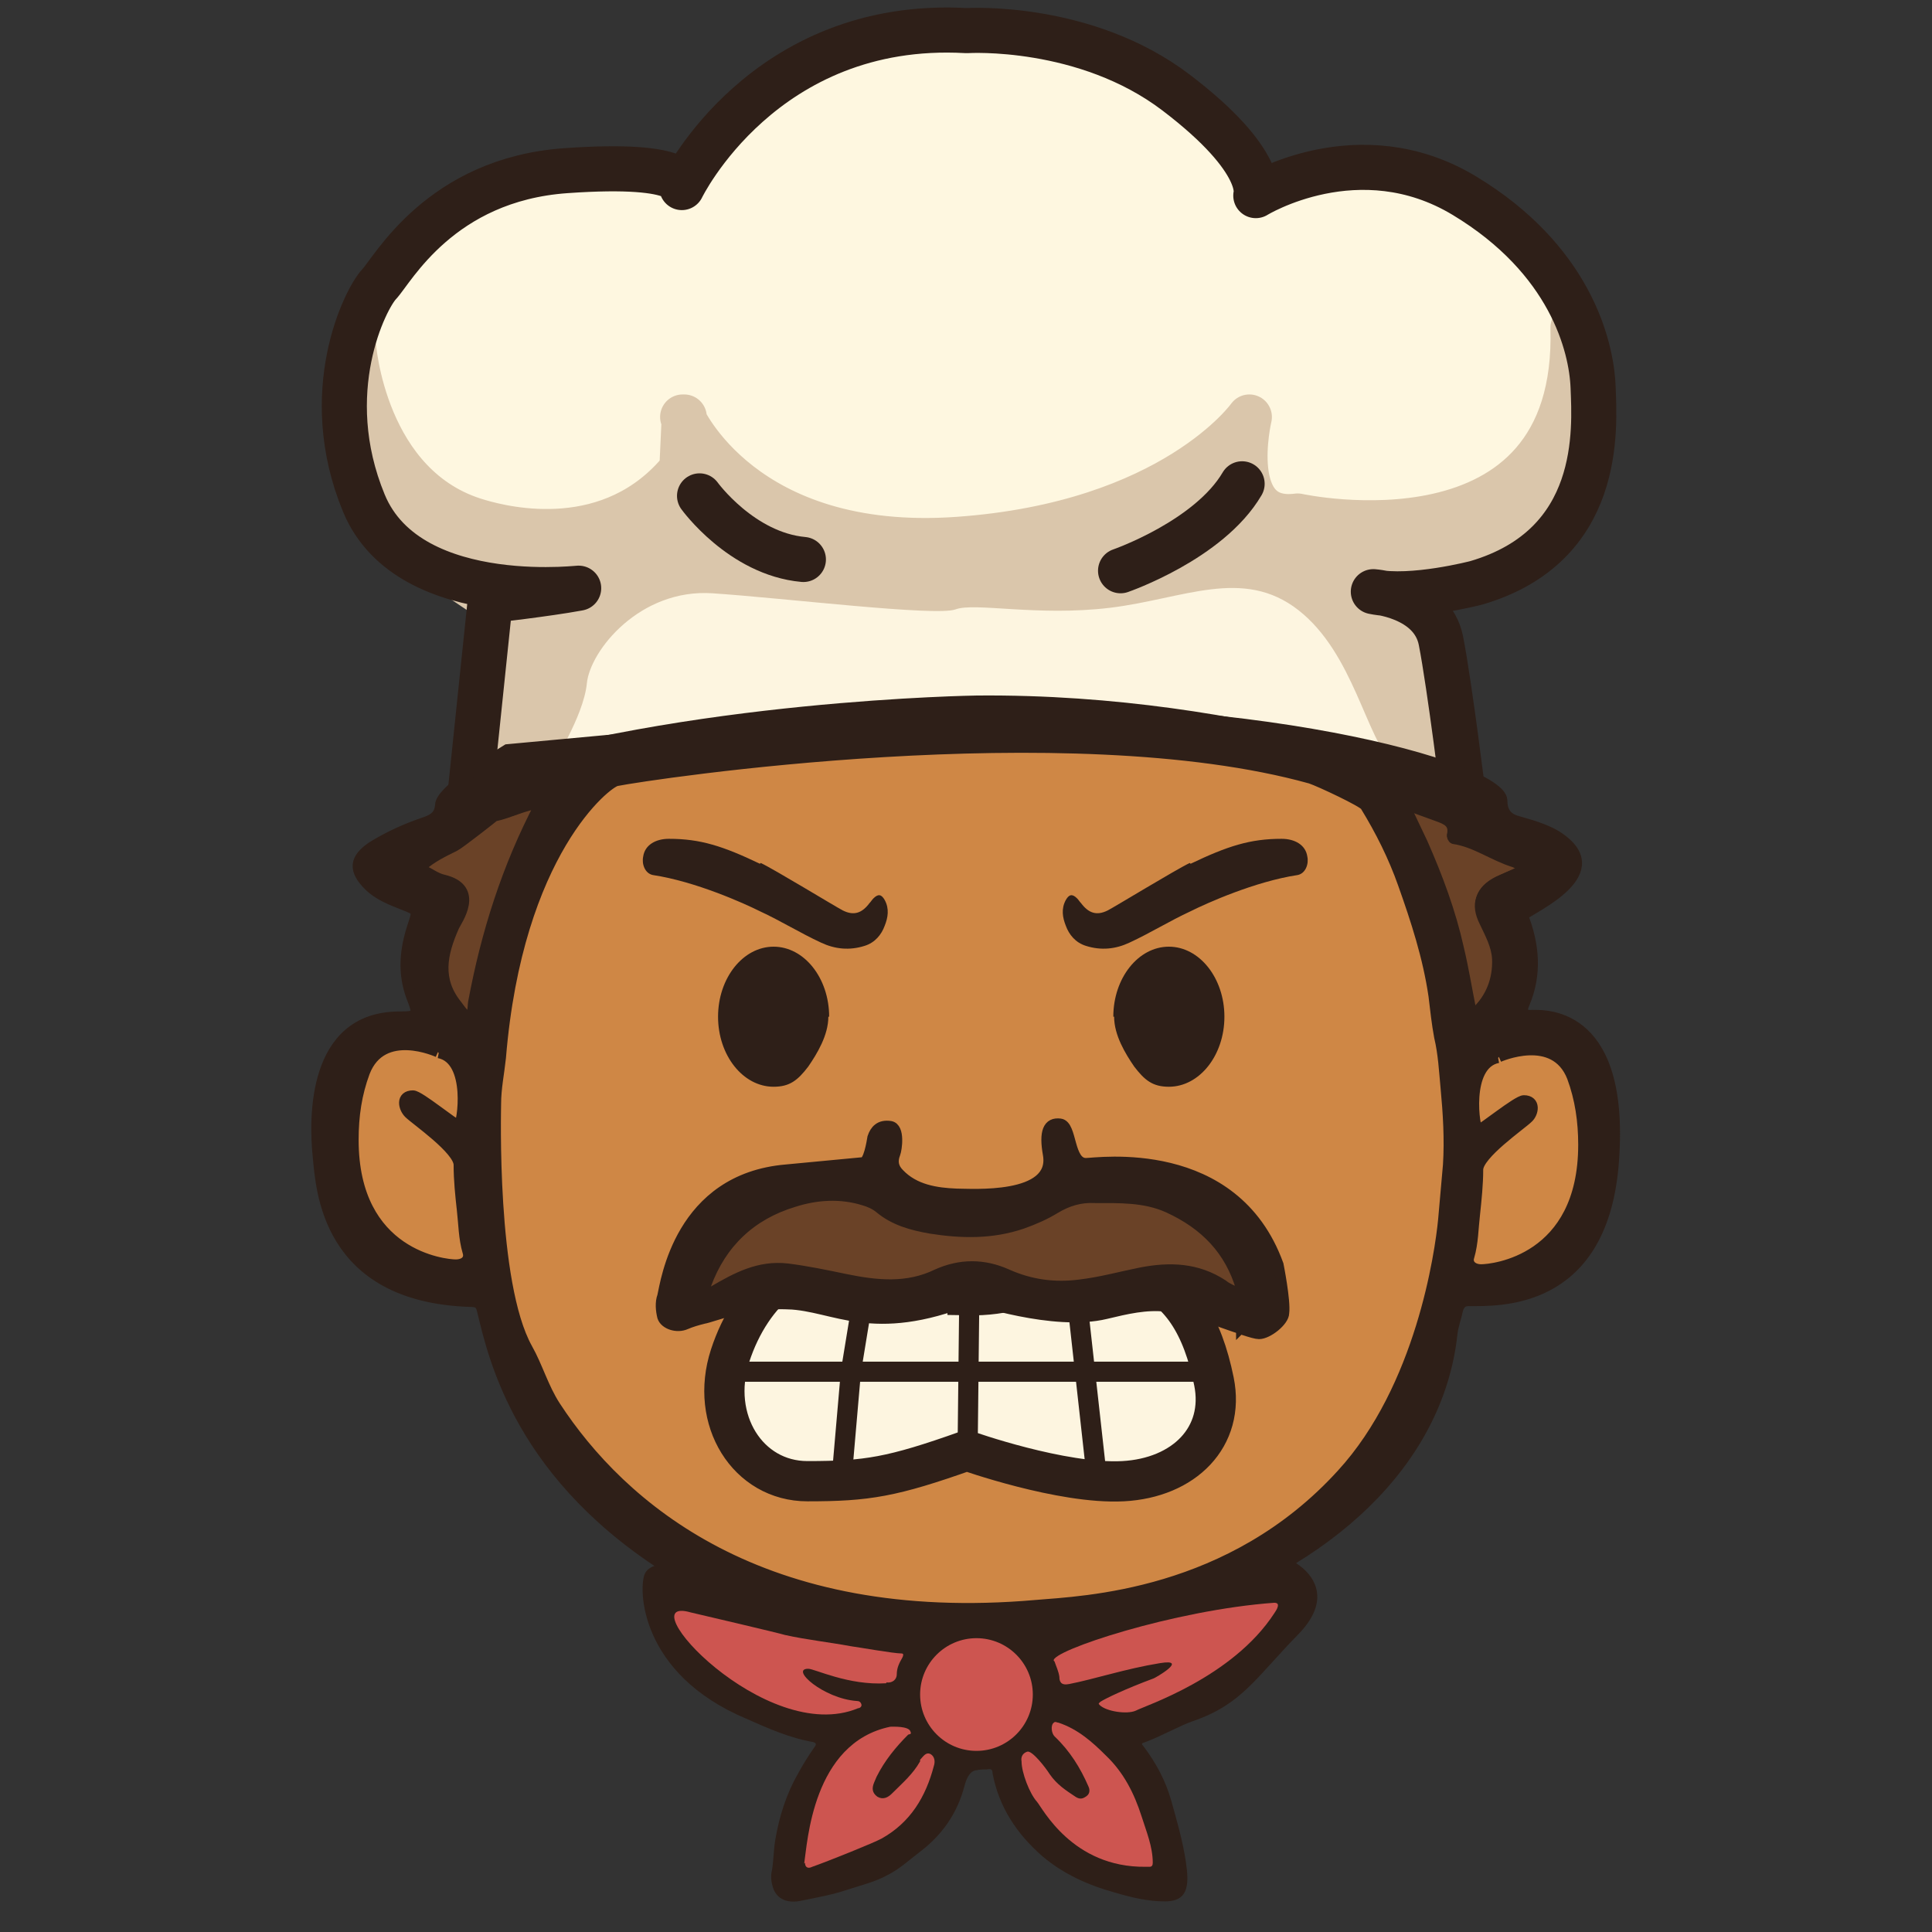<?xml version="1.0" encoding="UTF-8"?><svg id="a" xmlns="http://www.w3.org/2000/svg" viewBox="0 0 24 24"><rect x="0" y="0" width="24" height="24" fill="#333333" stroke="none"/><polygon points="9.39 1.22 8.48 2.33 7.04 2.12 5.34 2.81 4.38 4.28 4.38 5.8 6.36 7.09 12.7 6.96 16.4 6.96 18.34 7.24 19.45 5.7 19.54 4.07 18.62 2.73 17.27 2.11 15.6 2.44 14.61 1.15 12.46 .37 11.11 .37 9.39 1.22" fill="#fef7e0"/><path d="M8.48,5.18s.74,1.71,3.42,1.52,3.62-1.52,3.62-1.52c0,0-.32,1.35.6,1.23,0,0,3.51.77,3.42-2.34,0,0,.56,2.52-1.35,3.07l-.57.22.28,2.29s-4.91-.79-5.99-.73-6.06.93-6.06.93l.41-2.3-.73-.49s-1.43-1.59-1.14-2.78c0,0,.12,1.79,1.56,2.2.34.1,1.65.42,2.52-.65l.03-.65Z" fill="#dac6ab" stroke="#dac6ab" stroke-linecap="round" stroke-linejoin="round" stroke-width=".56"/><path d="M6.85,9.52s.4-.62.44-1.03.66-1.18,1.56-1.12,2.78.29,3.02.2,1.01.09,1.92-.02,1.65-.51,2.34.03.84,1.6,1.18,1.91c0,0-4.31-.82-5.02-.65s-5.44.67-5.44.67Z" fill="#fdf5e0"/><path d="M12.02.38s1.46-.09,2.59.77.99,1.28.99,1.28c0,0,1.28-.79,2.59,0s1.58,1.86,1.6,2.38.12,1.97-1.45,2.43c0,0-.8.21-1.28.11,0,0,.73.05.84.61s.29,2.03.29,2.03c0,0-2.66-1.1-6.05-1.07,0,0-3.6.05-6.3.94l.25-2.4s.7-.08,1.08-.15c.25-.04-2.08.32-2.65-1.06s.02-2.54.19-2.72.76-1.3,2.32-1.41,1.44.21,1.44.21c0,0,1.01-2.09,3.53-1.95Z" fill="none" stroke="#2e1f18" stroke-linecap="round" stroke-linejoin="round" stroke-width=".56"/><path d="M8.69,6.16s.52.72,1.29.79" fill="none" stroke="#2e1f18" stroke-linecap="round" stroke-linejoin="round" stroke-width=".56"/><path d="M13.92,7.09s1.1-.38,1.51-1.08" fill="none" stroke="#2e1f18" stroke-linecap="round" stroke-linejoin="round" stroke-width=".56"/><path d="M18.24,14.57c-.09,7.38-12.31,7.3-12.43,0,.19-5.67,2.21-5.45,6.19-5.45,1.62,0,6.33-1.45,6.24,5.45Z" fill="#cf8745"/><path d="M6.22,13.14s.57.67.49,1.27-.79,1.95-1.61,1.49-1.2-1.66-.89-2.13,0-1.23,2.01-.63Z" fill="#cf8745"/><path d="M19.45,13.04s.57.67.49,1.27-.79,1.95-1.61,1.49-1.2-1.66-.89-2.13,0-1.23,2.01-.63Z" fill="#cf8745"/><polygon points="11.32 15.98 10.03 15.72 9.18 16.56 9.2 17.96 9.81 18.43 11.3 18.25 12.39 18.01 14.19 18.37 15.16 17.55 14.71 16.23 14.13 15.81 12.73 15.98 11.32 15.98" fill="#fdf5e0"/><path d="M12.02,16.08s-.7-.03-1.33-.32c-.7-.32-1.36.28-1.62,1.08s.22,1.56.96,1.56,1.05-.05,1.98-.38c0,0,1.18.42,1.94.38s1.27-.55,1.13-1.24-.42-1.16-.95-1.34c-.89-.29-1.14.29-2.11.27Z" fill="none" stroke="#2e1f18" stroke-miterlimit="10" stroke-width=".5"/><polyline points="10.76 15.88 10.57 17.04 10.46 18.31" fill="none" stroke="#2e1f18" stroke-miterlimit="10" stroke-width=".25"/><line x1="12.02" y1="18.02" x2="12.04" y2="16.2" fill="none" stroke="#2e1f18" stroke-miterlimit="10" stroke-width=".25"/><line x1="9.07" y1="17.04" x2="15.01" y2="17.04" fill="none" stroke="#2e1f18" stroke-miterlimit="10" stroke-width=".25"/><line x1="13.35" y1="15.88" x2="13.62" y2="18.31" fill="none" stroke="#2e1f18" stroke-miterlimit="10" stroke-width=".25"/><polygon points="8.83 20.76 8.83 20.75 8.84 20.76 8.83 20.76 8.83 20.76" fill="#2e1f18" stroke="#2e1f18" stroke-miterlimit="10" stroke-width=".13"/><path d="M18.93,10.78s-.03.04-.05.05c-.09.04-.18.08-.27.12-.22.11-.27.27-.16.49.07.15.15.29.16.46.02.26-.07.49-.27.67-.06.05-.06.01-.07-.04-.05-.25-.09-.5-.15-.75-.1-.45-.26-.88-.45-1.31-.06-.13-.13-.27-.19-.4,0-.02-.04-.04-.01-.06.02-.02.05,0,.07,0,.11.04.22.08.33.12.11.04.21.09.18.23,0,.02.01.05.02.05.27.05.49.21.75.29.03,0,.05.02.08.04.01,0,.02.02.04.03Z" fill="#6a4227" stroke="#2e1f18" stroke-miterlimit="10" stroke-width=".13"/><path d="M5.82,10.47s0,0,0,0c0,0,0,0,0,0,0,0,.01,0,.02,0Z" fill="#6a4227" stroke="#2e1f18" stroke-miterlimit="10" stroke-width=".13"/><polygon points="6.71 9.99 6.72 9.98 6.71 9.99 6.71 9.99" fill="#6a4227" stroke="#2e1f18" stroke-miterlimit="10" stroke-width=".13"/><path d="M15.55,15.18s.02.01.02.03c0,0,0,0,0,0,0,0-.02-.02-.02-.03h0Z" fill="#f4e1ad" stroke="#2e1f18" stroke-miterlimit="10" stroke-width=".13"/><path d="M15.19,14.84s.03,0,.03.02c0,0,0,0,0,0l-.03-.02h0Z" fill="#f4e1ad" stroke="#2e1f18" stroke-miterlimit="10" stroke-width=".13"/><path d="M9.79,16.2c-.53-.02-.93.16-1.05.18-.08.02-.15.04-.22.07-.11.05-.26,0-.29-.09-.02-.08-.03-.18,0-.26.04-.17.21-1.46,1.54-1.57.22-.02.85-.08.95-.09.07,0,.11-.25.12-.31.03-.09.09-.16.22-.14.12.02.08.29.06.34-.04.1-.02.18.05.25.19.2.46.24.71.25.18,0,1.24.08,1.14-.49-.05-.28,0-.4.15-.38s.1.49.32.49c.13,0,1.84-.26,2.39,1.26h0s.09.45.07.6c0,.1-.2.26-.31.26-.13,0-.84-.31-1.15-.34-.25-.03-.5.03-.75.09-.66.16-1.64-.19-1.68-.18-1.23.49-1.69.08-2.27.06ZM15.44,16.05s0-.02-.01-.03c-.14-.48-.45-.81-.91-1.01-.29-.13-.6-.12-.91-.12-.18,0-.34.04-.49.13-.13.08-.27.14-.41.19-.37.13-.76.12-1.14.06-.23-.03-.45-.1-.63-.25-.06-.05-.13-.08-.2-.1-.29-.09-.59-.06-.87.02-.53.16-.91.51-1.09,1.03-.02.04-.08.09-.03.13.03.03.08-.03.12-.05.28-.17.57-.32.92-.28.24.03.48.08.72.13.39.08.77.12,1.14-.06.29-.14.57-.14.87,0,.28.13.59.17.9.13.26-.04.51-.1.76-.15.36-.07.71-.05,1.02.15.06.04.13.07.2.11.03.02.06.03.05-.02Z" fill="#2e1f18" stroke="#2e1f18" stroke-miterlimit="10" stroke-width=".13"/><path d="M15.12,14.81s-.02-.02-.03-.02c0,0,.02.02.03.02Z" fill="#2e1f18" stroke="#2e1f18" stroke-miterlimit="10" stroke-width=".13"/><path d="M15.05,14.76s-.02-.01-.03-.02c.01,0,.02.01.03.02Z" fill="#2e1f18" stroke="#2e1f18" stroke-miterlimit="10" stroke-width=".13"/><path d="M15.02,14.74s-.02-.01-.02-.02c0,0,.02.01.02.02Z" fill="#2e1f18" stroke="#2e1f18" stroke-miterlimit="10" stroke-width=".13"/><path d="M15.42,16.49s0,0,0-.01c0,0,0,0,.01,0,0,0,0,0,0,0Z" fill="#f1ba88" stroke="#2e1f18" stroke-miterlimit="10" stroke-width=".13"/><path d="M15.44,16.05s-.02.04-.05.02c-.07-.04-.14-.06-.2-.11-.32-.21-.66-.22-1.02-.15-.25.05-.5.12-.76.15-.31.04-.61,0-.9-.13-.29-.13-.58-.13-.87,0-.37.18-.75.14-1.14.06-.24-.05-.48-.1-.72-.13-.35-.04-.63.11-.92.28-.04.02-.08.08-.12.05-.05-.04.01-.09.03-.13.19-.52.56-.87,1.09-1.03.28-.09.58-.11.87-.02.07.02.14.05.2.1.18.15.4.21.63.25.38.06.76.07,1.14-.06.14-.05.28-.11.41-.19.15-.09.31-.14.49-.13.31,0,.62-.01.91.12.46.21.77.53.91,1.01,0,0,0,.02.01.03Z" fill="#6a4227" stroke="#2e1f18" stroke-miterlimit="10" stroke-width=".13"/><path d="M8.42,19.56c-1.97-1.19-2.29-2.71-2.43-3.28-.02-.09-.06-.11-.15-.11-1.79-.06-1.85-1.4-1.89-1.8-.05-.48-.07-1.73,1-1.74.25,0,.25-.02.16-.25-.11-.3-.08-.59.02-.89.06-.18.06-.18-.12-.25-.15-.06-.31-.12-.43-.24-.19-.19-.18-.33.04-.48.21-.13.43-.23.67-.31.11-.04.17-.09.18-.21,0-.16.54-.51.83-.69l4.97-.46c4.24-.21,7.36.68,7.39,1.09,0,.12.04.22.19.26.21.06.43.12.59.26.53.45-.54.87-.52.92.14.36.17.72.02,1.08-.05.11-.02.16.1.15.18,0,1.17-.03,1,1.89-.16,1.72-1.43,1.66-1.8,1.66-.07,0-.11.04-.13.11-.02.1-.06.2-.07.3-.35,3.22-5.57,4.98-9.63,2.98ZM18.61,13.14c-.42.08-.29.91-.25.9.05-.01.49-.37.57-.37.15,0,.12.16.05.22-.08.08-.62.45-.62.64,0,.18-.02.37-.04.56-.02.17-.02.35-.07.52-.03.09.04.16.15.16.14,0,1.27-.11,1.27-1.55,0-.29-.04-.57-.14-.84-.22-.56-.91-.25-.91-.25M6.22,13.14c-.02.19-.06.38-.06.57,0,.07-.06,2.23.39,3.04.13.23.2.49.35.72.81,1.24,2.55,2.77,5.97,2.47.59-.05,2.42-.11,3.8-1.63.98-1.07,1.22-2.74,1.26-3.16.02-.23.04-.45.06-.68.02-.32,0-.64-.03-.96-.02-.21-.03-.42-.08-.63-.03-.16-.05-.34-.07-.51-.07-.48-.22-.94-.38-1.39-.12-.34-.28-.66-.47-.97-.03-.05-.56-.3-.68-.34-3.02-.84-8.22-.05-8.62.03-.12.02-1.23.88-1.44,3.44ZM18.93,10.78s-.02-.02-.04-.03c-.03-.01-.05-.03-.08-.04-.26-.08-.48-.25-.75-.29-.01,0-.03-.04-.02-.05.03-.15-.07-.19-.18-.23-.11-.04-.22-.08-.33-.12-.02,0-.05-.02-.07,0-.02.02,0,.04.01.06.06.13.13.27.19.4.19.42.35.86.45,1.31.06.25.1.5.15.75,0,.05.02.09.07.04.19-.18.28-.41.27-.67-.01-.17-.09-.31-.16-.46-.11-.22-.05-.37.16-.49.09-.05.18-.08.27-.12.02,0,.05,0,.05-.05ZM5.44,13.07s-.69-.32-.91.25c-.1.27-.14.54-.14.84,0,1.44,1.14,1.55,1.27,1.55.12,0,.18-.07.15-.16-.05-.17-.05-.35-.07-.52-.02-.18-.04-.37-.04-.56,0-.19-.54-.56-.62-.64-.07-.07-.1-.22.05-.22.08,0,.51.36.57.37.04,0,.17-.82-.25-.9" fill="#2e1f18" stroke="#2e1f18" stroke-miterlimit="10" stroke-width=".13"/><path d="M6.71,9.99c-.41.78-.67,1.6-.83,2.46-.01.06,0,.16-.05.17-.06.01-.11-.08-.15-.13-.26-.32-.19-.64-.04-.98.03-.07.33-.47-.13-.58-.09-.02-.17-.08-.25-.12-.01,0-.07,0-.02-.05.12-.11.27-.18.41-.25.06-.03.48-.36.49-.37.19-.04.37-.14.56-.16h0Z" fill="#6a4227" stroke="#2e1f18" stroke-miterlimit="10" stroke-width=".13"/><path d="M14.79,10.73c.46-.22.74-.31,1.13-.31.17,0,.3.08.32.22.02.09-.02.21-.12.23-.53.08-1.13.35-1.33.45-.26.12-.5.27-.76.39-.17.08-.35.1-.54.04-.13-.04-.21-.14-.25-.25-.04-.1-.06-.21,0-.32.04-.07.08-.08.14-.02.02.02.03.04.05.06.09.12.19.16.33.09.08-.04.85-.51,1.02-.59Z" fill="#2e1f18"/><path d="M9.44,10.73c-.46-.22-.74-.31-1.13-.31-.17,0-.3.08-.32.22-.02.09.02.21.12.23.53.08,1.13.35,1.33.45.26.12.5.27.76.39.17.08.35.1.54.04.13-.04.21-.14.25-.25.04-.1.06-.21,0-.32-.04-.07-.08-.08-.14-.02-.02.02-.03.04-.05.06-.09.12-.19.16-.33.09-.08-.04-.85-.51-1.02-.59Z" fill="#2e1f18"/><path d="M8.86,19.52l2.75.6c.65-.18,1.08,0,1.08,0,.2,0,2.64-.69,2.82-.8.28-.17,1.31.27.62.98-.53.54-.7.87-1.31,1.08-.15.05-.4.19-.59.26-.06.02-.05.02-.02.06.15.2.27.42.34.67.07.25.14.49.18.75.01.07.02.14.02.21,0,.2-.08.29-.28.29-.21,0-.42-.05-.62-.11-.33-.09-.64-.23-.9-.45-.32-.28-.54-.61-.62-1.03,0-.05-.02-.06-.07-.05,0,0-.11,0-.12.01q-.11,0-.16.2c-.09.34-.28.61-.56.82-.13.1-.25.21-.39.28-.16.09-.34.13-.52.19-.18.06-.36.09-.55.13-.18.04-.3-.02-.35-.14-.03-.08-.04-.16-.02-.24.02-.12.02-.25.04-.37.05-.3.14-.58.29-.84.06-.11.13-.22.2-.32.03-.04.01-.05-.02-.06-.29-.05-.56-.17-.83-.29-1.33-.56-1.34-1.62-1.26-1.8.12-.26.86-.03.86-.03Z" fill="#2e1f18"/><path d="M13.1,20.64c.02.06.05.12.06.19,0,.06.02.11.12.09.31-.06.7-.19,1.13-.26.37-.06-.07.19-.08.19-.35.13-.6.25-.66.29-.02.02-.03.02-.01.04.08.08.34.12.45.07.11-.06,1.2-.41,1.72-1.21.07-.1.05-.13,0-.13-1.25.09-2.78.6-2.74.72Z" fill="#cd5550"/><path d="M11.01,20.9c.08.01.13-.04.13-.1,0-.08.03-.14.07-.21.01-.02.02-.05-.01-.05-.1,0-.55-.08-.63-.09-.27-.05-.55-.08-.82-.14-.06-.02-1.04-.25-1.17-.28-.8-.23.93,1.67,2.08,1.19.02,0,.05-.02.04-.05-.01-.03-.03-.04-.06-.04-.41-.03-.83-.4-.6-.4.08,0,.5.21.97.18Z" fill="#cd5550"/><path d="M10,23.14c0,.05.03.08.09.05.2-.07.77-.3.86-.35.36-.2.55-.52.65-.9.02-.06.01-.12-.04-.15-.06-.03-.09.03-.13.07,0,0,0,.01,0,.02-.09.16-.22.27-.35.4-.05.05-.11.08-.18.04-.07-.05-.07-.11-.04-.18.01-.02.02-.05.03-.07.1-.2.24-.37.39-.52.01-.01.05,0,.03-.04-.02-.07-.22-.06-.25-.06-.97.2-1.03,1.45-1.07,1.7Z" fill="#cd5550"/><path d="M12.69,21.88c0,.14.1.4.19.5.07.08.44.82,1.35.81.01,0,.03,0,.05,0,.03,0,.04-.02.04-.05,0-.2-.08-.39-.14-.58-.09-.28-.22-.54-.44-.75-.17-.17-.35-.33-.59-.41-.02,0-.04-.02-.06,0-.04.03-.03.13.01.17.19.18.32.39.42.62.02.04.02.09-.02.12-.04.03-.08.05-.14.01-.12-.08-.23-.15-.32-.28-.05-.08-.22-.3-.28-.28-.06.02-.08.07-.07.12Z" fill="#cd5550"/><circle cx="12.13" cy="21.05" r=".7" fill="#cd5550"/><path d="M10.29,12.63c0,.23-.14.46-.25.62-.13.17-.23.25-.43.25-.38,0-.69-.39-.69-.87s.31-.87.69-.87.69.39.69.87Z" fill="#2e1f18"/><path d="M13.84,12.63c0,.23.14.46.25.62.13.17.23.25.43.25.38,0,.69-.39.69-.87,0-.48-.31-.87-.69-.87s-.69.39-.69.87Z" fill="#2e1f18"/></svg>